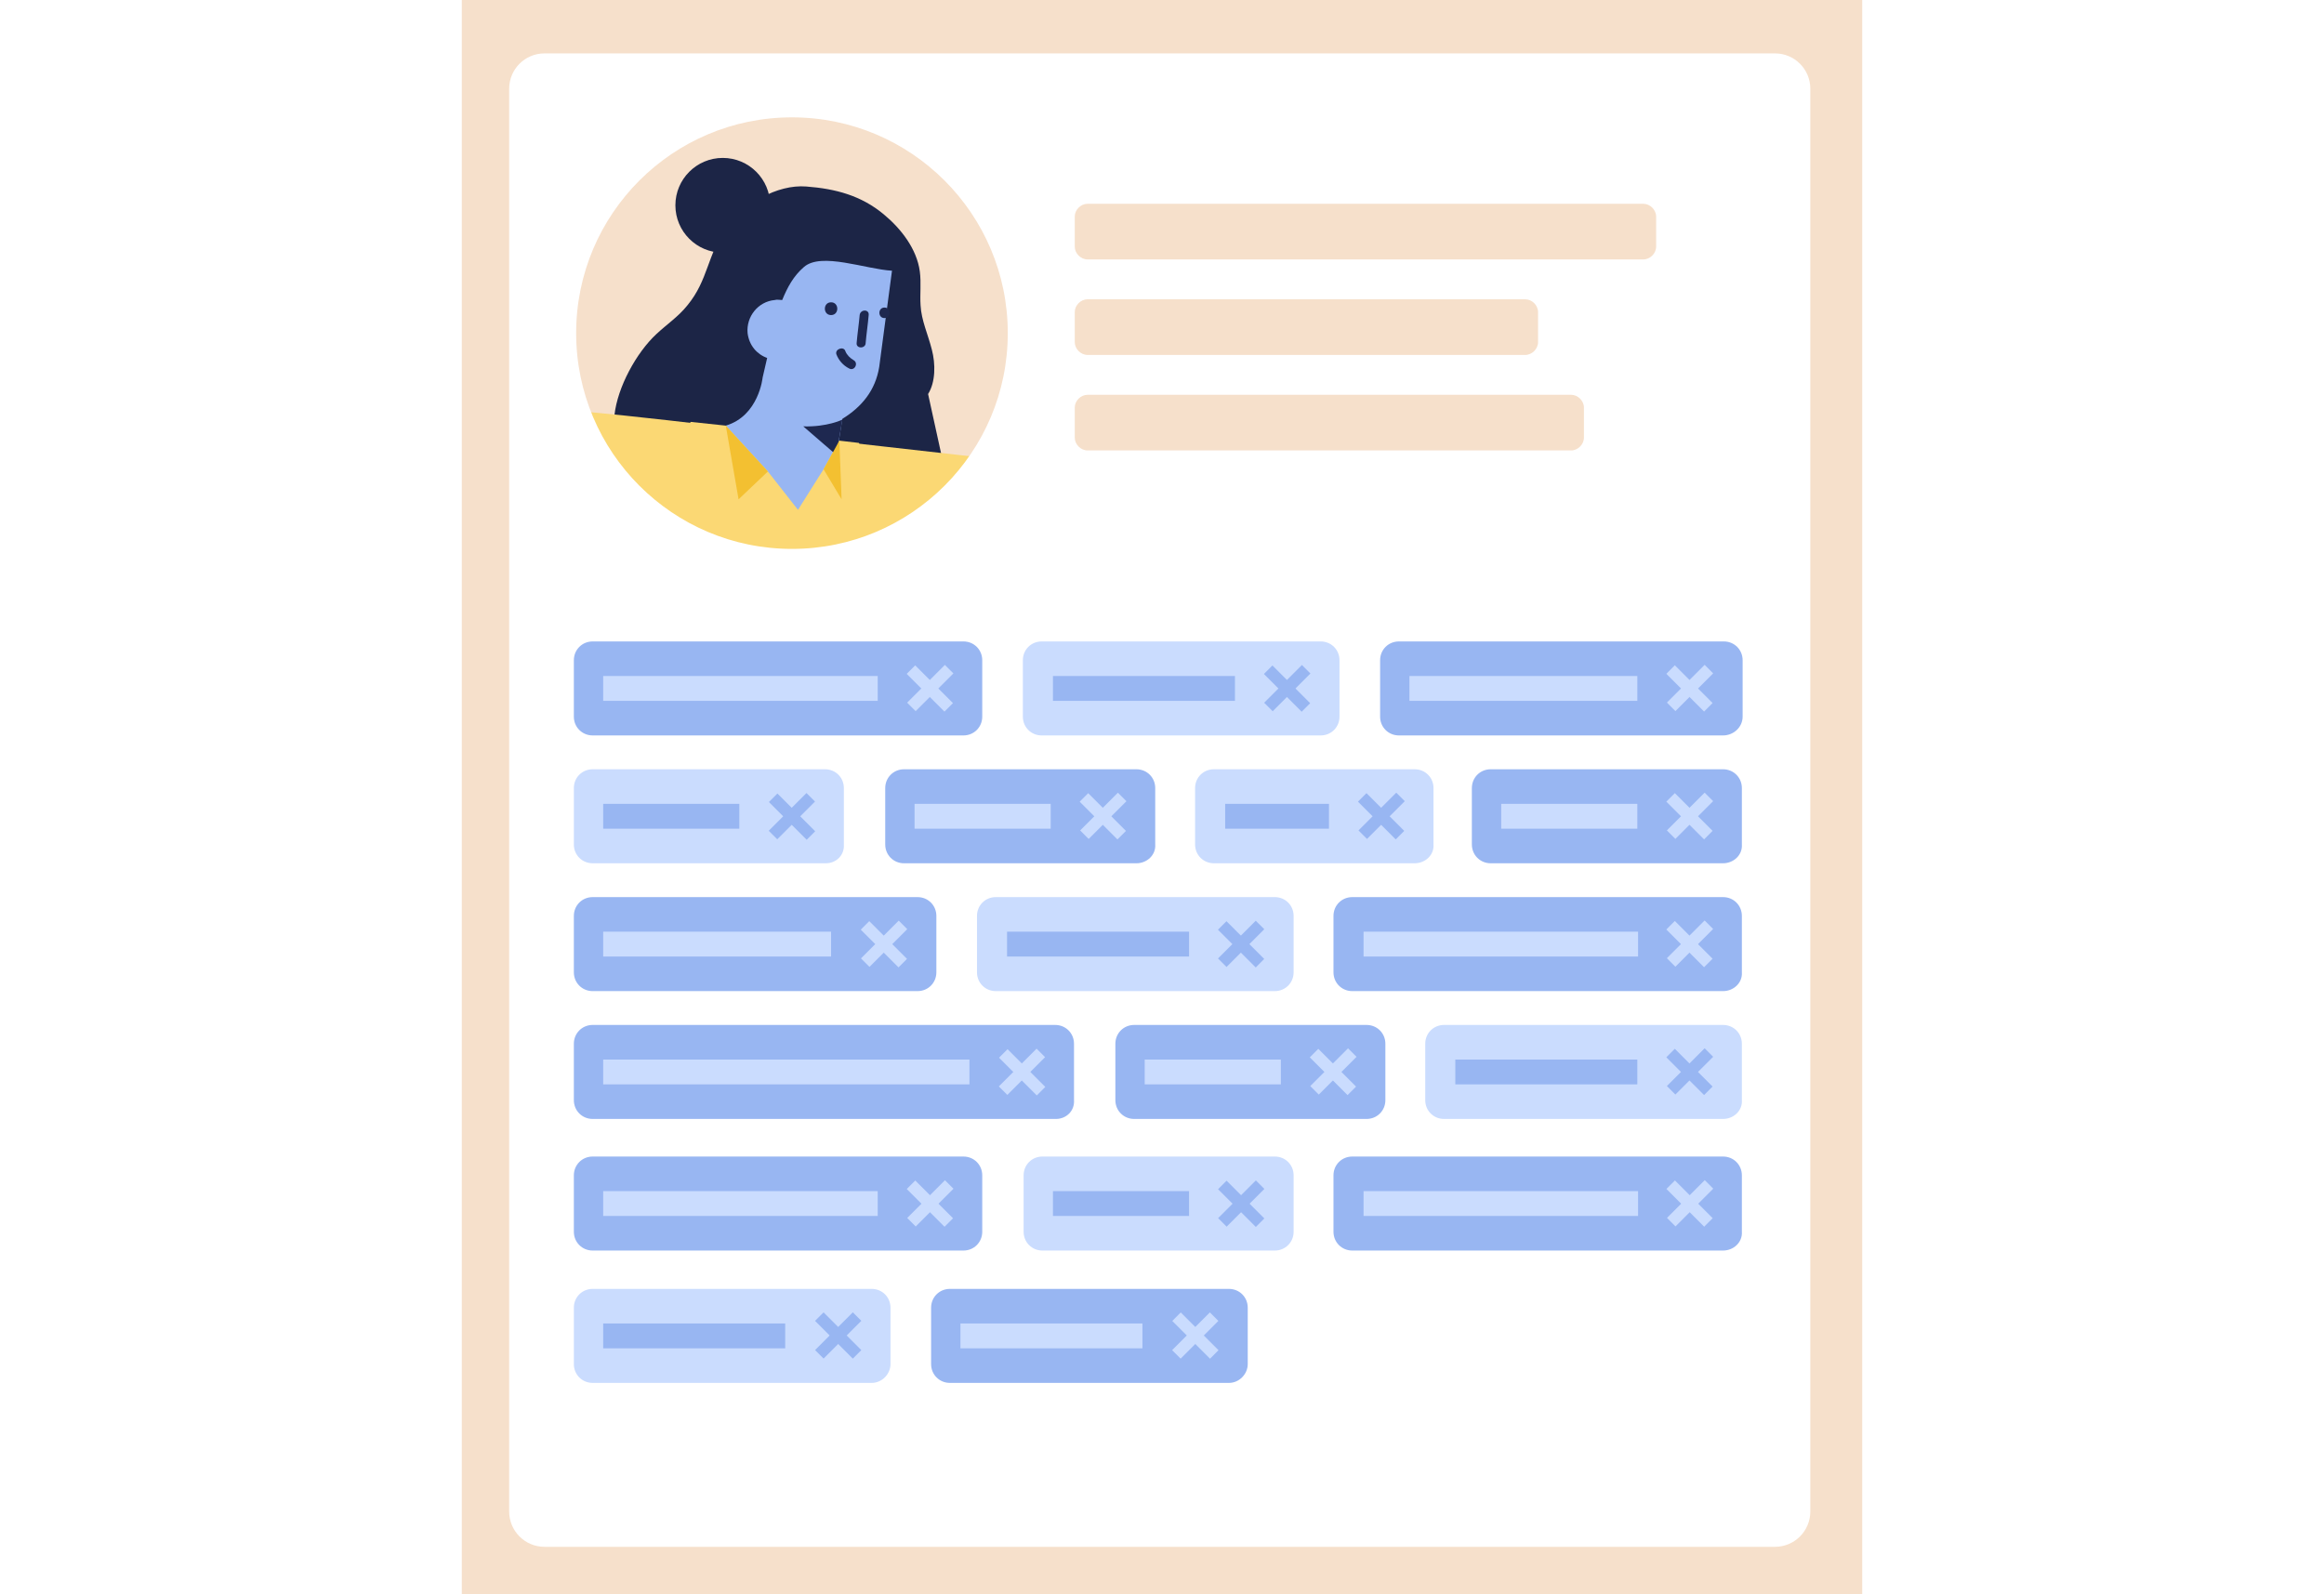 <svg xmlns="http://www.w3.org/2000/svg" xmlns:xlink="http://www.w3.org/1999/xlink" xml:space="preserve" id="Layer_1" x="0" y="0" style="enable-background:new 0 0 309 212" version="1.1" viewBox="0 0 309 212"><style>.st0{fill:#fff}.st1{fill:#f6e0cb}.st5{fill:#1c2546}.st6{fill:#fbd874}.st7{fill:#1e2850}.st8{fill:#98b6f2}.st10{fill:#cadcfe}</style><path d="M0 0h309v212H0z" class="st0"/><path d="M61.4-.1h186.2v212.2H61.4z" class="st1"/><path d="M236 205.7H72.4c-2.6 0-4.7-2.1-4.7-4.7V11.8c0-2.6 2.1-4.7 4.7-4.7H236c2.6 0 4.7 2.1 4.7 4.7V201c0 2.6-2.1 4.7-4.7 4.7z" class="st0"/><defs><circle id="SVGID_1_" cx="105.3" cy="44.3" r="29"/></defs><clipPath id="SVGID_2_"><use xlink:href="#SVGID_1_" style="overflow:visible"/></clipPath><path d="M76.3 9.7h67.8v67.8H76.3z" style="clip-path:url(#SVGID_2_);fill:#f6e0cb"/><g style="clip-path:url(#SVGID_2_)"><path d="M135.5 85.2c-.4-2.2-2.4-3.7-4.1-5.1-1.7-1.5-4.1-3.7-3.2-5.8l-4.8-21.9c1-1.6 1-4 .5-5.9-.5-2-1.4-3.9-1.5-5.9-.1-1.5.1-3-.1-4.5-.4-3-2.5-5.7-4.8-7.6-3-2.5-6.4-3.4-10.3-3.7s-8.3 2.3-10.6 5.5c-2.6 3.6-2.4 6.9-5.2 10.3-1.2 1.5-2.7 2.5-4.1 3.8-2.7 2.5-5.2 7.1-5.6 10.8h.2L70.6 71.7c-2.8 2.8-6.1 5.3-8.2 8.6-2.2 3.3-2.8 8-.2 10.9 1.5 1.6 3.6 2.3 5.3 3.6 3.4 2.6 4.7 7.3 8.4 9.5.2.1 1.5.6 1.3.4l48.6-2.8c1.8-.4 3.5-1.1 4.9-2.3 1.1-.8 2-1.9 2.3-3.2.2-1 .1-2 .2-2.9.3-3 2.8-5.5 2.3-8.3z" class="st5"/><defs><path id="SVGID_3_" d="M135.5 85.2c-.4-2.2-2.4-3.7-4.1-5.1-1.7-1.5-4.1-3.7-3.2-5.8l-4.8-21.9c1-1.6 1-4 .5-5.9-.5-2-1.4-3.9-1.5-5.9-.1-1.5.1-3-.1-4.5-.4-3-2.5-5.7-4.8-7.6-3-2.5-6.4-3.4-10.3-3.7s-8.3 2.3-10.6 5.5c-2.6 3.6-2.4 6.9-5.2 10.3-1.2 1.5-2.7 2.5-4.1 3.8-2.7 2.5-5.2 7.1-5.6 10.8h.2L70.6 71.7c-2.8 2.8-6.1 5.3-8.2 8.6-2.2 3.3-2.8 8-.2 10.9 1.5 1.6 3.6 2.3 5.3 3.6 3.4 2.6 4.7 7.3 8.4 9.5.2.1 1.5.6 1.3.4l48.6-2.8c1.8-.4 3.5-1.1 4.9-2.3 1.1-.8 2-1.9 2.3-3.2.2-1 .1-2 .2-2.9.3-3 2.8-5.5 2.3-8.3z"/></defs><clipPath id="SVGID_4_"><use xlink:href="#SVGID_3_" style="overflow:visible"/></clipPath><path d="m36.4 107.9 16.3-2s-2.4-15.5-2.1-22.1c.2-4.4 6.7-12 15.8-11.8l6.1.5 4.8 37.5h52.8l-7.6-12 4.8-22.5 52.7 5.3-7.3-15.2-61.2-6.9-9.2-1.2s-25.1-3.2-33.6-3.4c-11.7-.3-37 2.1-35.5 30.6" class="st6"/><path d="M128.6 69.6c-.9 4.3-1.8 8.5-2.7 12.8-.2.9 1.2 1.3 1.4.4.9-4.3 1.9-8.5 2.7-12.8.1-.9-1.3-1.2-1.4-.4zm-58 4.2c2.5.1 5 .2 7.5.4.9.1.9-1.3 0-1.4-2.5-.2-5-.3-7.5-.4-.9 0-.9 1.4 0 1.4z" class="st7"/><path d="m104.8 66.5 1.4 2.2 1.6-2.9" class="st8"/><path d="M106.9 35.5c-1.4 1.2-2.2 2.7-2.9 4.4-.3 0-.7-.1-1 0-2.2.2-3.8 2.2-3.6 4.4.2 1.6 1.2 2.8 2.6 3.3-.2.9-.4 1.7-.6 2.6 0 0-.5 5.1-4.9 6.4l-.2 1.8c-.6 4.1 2.2 8 6.3 8.6 4.1.6 8-2.2 8.6-6.3l.8-5c2.6-1.6 4.4-3.8 4.9-6.9l1.7-12.8c-3.5-.2-9.4-2.5-11.7-.5z" class="st8"/><path d="m109.5 62.4-3.4 5.4-4-5.1-5.6-6.1-4.7-.5-.7 6.4 4.3 5.2 9.9 2.3 7.7-.6 3-5.6-1.8-4.9-2.6-.3z" class="st6"/><path d="M114.3 41.9c-.1 1.2-.3 2.5-.4 3.7-.1.8 1.2.8 1.2 0 .1-1.2.3-2.5.4-3.7.1-.8-1.1-.8-1.2 0zm-3.1 5.2c.3.8.9 1.5 1.7 1.9.7.4 1.3-.7.6-1.1-.5-.3-.9-.7-1.1-1.2-.2-.7-1.4-.3-1.2.4zm-.7-5.2c1.1 0 1.1-1.7 0-1.7s-1.1 1.7 0 1.7zm7.1.4c.9 0 .9-1.4 0-1.4s-.9 1.4 0 1.4z" class="st7"/><circle cx="96.1" cy="27.3" r="6.3" class="st5"/><path d="M112 55.8s-2 1-5.2.9l4.4 3.8.8-4.7z" class="st7"/><path d="m36.4 107.9 16.4-2 1.8 4H36.4" style="fill:#fcd872"/></g><use xlink:href="#SVGID_1_" style="overflow:visible;fill:none;stroke:#fff;stroke-width:.612;stroke-miterlimit:10"/><path d="M144.6 47.2h58.2c.9 0 1.7-.8 1.7-1.7v-4c0-.9-.8-1.7-1.7-1.7h-58.2c-.9 0-1.7.8-1.7 1.7v4c0 .9.8 1.7 1.7 1.7zm0 12.7h64.3c.9 0 1.7-.8 1.7-1.7v-4c0-.9-.8-1.7-1.7-1.7h-64.3c-.9 0-1.7.8-1.7 1.7v4c0 .9.8 1.7 1.7 1.7zm0-25.4h73.9c.9 0 1.7-.8 1.7-1.7v-4c0-.9-.8-1.7-1.7-1.7h-73.9c-.9 0-1.7.8-1.7 1.7v4c0 .9.8 1.7 1.7 1.7z" class="st1"/><path d="M128.1 97.8H78.8c-1.4 0-2.5-1.1-2.5-2.5v-7.5c0-1.4 1.1-2.5 2.5-2.5h49.3c1.4 0 2.5 1.1 2.5 2.5v7.5c0 1.4-1.1 2.5-2.5 2.5z" class="st8"/><path d="M80.2 89.9h36.5v3.3H80.2zm41.486-1.418 5.02 5.02-1.131 1.131-5.02-5.02z" class="st10"/><path d="m126.764 89.552-5.02 5.02-1.132-1.131 5.02-5.02zM175.6 97.8h-37.1c-1.4 0-2.5-1.1-2.5-2.5v-7.5c0-1.4 1.1-2.5 2.5-2.5h37.1c1.4 0 2.5 1.1 2.5 2.5v7.5c0 1.4-1.1 2.5-2.5 2.5z" class="st10"/><path d="M140 89.9h24.2v3.3H140zm29.18-1.407 5.021 5.02-1.131 1.132-5.02-5.02z" class="st8"/><path d="m174.236 89.563-5.02 5.02-1.132-1.13 5.02-5.021zM229.1 97.8H186c-1.4 0-2.5-1.1-2.5-2.5v-7.5c0-1.4 1.1-2.5 2.5-2.5h43.2c1.4 0 2.5 1.1 2.5 2.5v7.5c0 1.4-1.2 2.5-2.6 2.5z" class="st8"/><path d="M187.4 89.9h30.3v3.3h-30.3zm35.288-1.427 5.02 5.02-1.13 1.132-5.021-5.02z" class="st10"/><path d="m227.783 89.544-5.02 5.02-1.131-1.131 5.02-5.02z" class="st10"/><path d="M140.4 148.8H78.8c-1.4 0-2.5-1.1-2.5-2.5v-7.5c0-1.4 1.1-2.5 2.5-2.5h61.5c1.4 0 2.5 1.1 2.5 2.5v7.5c.1 1.4-1 2.5-2.4 2.5z" class="st8"/><path d="M80.2 140.9h48.7v3.3H80.2zm53.764-1.378 5.02 5.02-1.131 1.132-5.02-5.02z" class="st10"/><path d="m138.957 140.584-5.02 5.02-1.132-1.13 5.02-5.021z" class="st10"/><path d="M181.7 148.8h-30.9c-1.4 0-2.5-1.1-2.5-2.5v-7.5c0-1.4 1.1-2.5 2.5-2.5h30.9c1.4 0 2.5 1.1 2.5 2.5v7.5c0 1.4-1.1 2.5-2.5 2.5z" class="st8"/><path d="M152.2 140.9h18.1v3.3h-18.1zm23.082-1.423 5.02 5.02-1.13 1.132-5.021-5.02z" class="st10"/><path d="m180.366 140.54-5.02 5.02-1.132-1.132 5.02-5.02zm48.734 8.26H192c-1.4 0-2.5-1.1-2.5-2.5v-7.5c0-1.4 1.1-2.5 2.5-2.5h37.1c1.4 0 2.5 1.1 2.5 2.5v7.5c.1 1.4-1.1 2.5-2.5 2.5z" class="st10"/><path d="M193.5 140.9h24.2v3.3h-24.2zm29.184-1.429 5.02 5.02-1.13 1.132-5.021-5.02z" class="st8"/><path d="m227.78 140.533-5.021 5.02-1.131-1.13 5.02-5.021zM128.1 166.3H78.8c-1.4 0-2.5-1.1-2.5-2.5v-7.5c0-1.4 1.1-2.5 2.5-2.5h49.3c1.4 0 2.5 1.1 2.5 2.5v7.5c0 1.4-1.1 2.5-2.5 2.5z" class="st8"/><path d="M80.2 158.4h36.5v3.3H80.2zm41.497-1.414 5.02 5.02-1.13 1.132-5.021-5.02z" class="st10"/><path d="m126.776 158.08-5.02 5.02-1.132-1.132 5.02-5.02zm42.724 8.22h-30.9c-1.4 0-2.5-1.1-2.5-2.5v-7.5c0-1.4 1.1-2.5 2.5-2.5h30.9c1.4 0 2.5 1.1 2.5 2.5v7.5c0 1.4-1.1 2.5-2.5 2.5z" class="st10"/><path d="M140 158.4h18.1v3.3H140zm23.086-1.389 5.02 5.02-1.13 1.132-5.02-5.02z" class="st8"/><path d="m168.114 158.105-5.02 5.02-1.132-1.131 5.02-5.02zM229.1 166.3h-49.3c-1.4 0-2.5-1.1-2.5-2.5v-7.5c0-1.4 1.1-2.5 2.5-2.5h49.3c1.4 0 2.5 1.1 2.5 2.5v7.5c.1 1.4-1.1 2.5-2.5 2.5z" class="st8"/><path d="M181.3 158.4h36.5v3.3h-36.5zm41.4-1.423 5.02 5.02-1.131 1.132-5.02-5.02z" class="st10"/><path d="m227.795 158.071-5.02 5.02-1.132-1.131 5.02-5.02z" class="st10"/><path d="M122 131.8H78.8c-1.4 0-2.5-1.1-2.5-2.5v-7.5c0-1.4 1.1-2.5 2.5-2.5H122c1.4 0 2.5 1.1 2.5 2.5v7.5c0 1.4-1.1 2.5-2.5 2.5z" class="st8"/><path d="M80.2 123.9h30.3v3.3H80.2zm35.377-1.406 5.02 5.02-1.13 1.132-5.021-5.02z" class="st10"/><path d="m120.628 123.559-5.02 5.02-1.132-1.13 5.02-5.021zM169.5 131.8h-37.1c-1.4 0-2.5-1.1-2.5-2.5v-7.5c0-1.4 1.1-2.5 2.5-2.5h37.1c1.4 0 2.5 1.1 2.5 2.5v7.5c0 1.4-1.1 2.5-2.5 2.5z" class="st10"/><path d="M133.9 123.9h24.2v3.3h-24.2zm29.172-1.394 5.02 5.02-1.13 1.131-5.021-5.02z" class="st8"/><path d="m168.1 123.57-5.02 5.021-1.132-1.131 5.02-5.02zm61 8.23h-49.3c-1.4 0-2.5-1.1-2.5-2.5v-7.5c0-1.4 1.1-2.5 2.5-2.5h49.3c1.4 0 2.5 1.1 2.5 2.5v7.5c.1 1.4-1.1 2.5-2.5 2.5z" class="st8"/><path d="M181.3 123.9h36.5v3.3h-36.5zm41.386-1.428 5.02 5.02-1.131 1.132-5.02-5.02z" class="st10"/><path d="m227.78 123.537-5.02 5.02-1.131-1.131 5.02-5.02zM109.8 114.8h-31c-1.4 0-2.5-1.1-2.5-2.5v-7.5c0-1.4 1.1-2.5 2.5-2.5h30.9c1.4 0 2.5 1.1 2.5 2.5v7.5c.1 1.4-1 2.5-2.4 2.5z" class="st10"/><path d="M80.2 106.9h18.1v3.3H80.2zm23.167-1.377 5.02 5.02-1.13 1.132-5.021-5.02z" class="st8"/><path d="m108.362 106.59-5.02 5.02-1.132-1.13 5.02-5.02zm42.738 8.21h-30.9c-1.4 0-2.5-1.1-2.5-2.5v-7.5c0-1.4 1.1-2.5 2.5-2.5h30.9c1.4 0 2.5 1.1 2.5 2.5v7.5c.1 1.4-1.1 2.5-2.5 2.5z" class="st8"/><path d="M121.6 106.9h18.1v3.3h-18.1zm23.086-1.422 5.02 5.02-1.131 1.131-5.02-5.02z" class="st10"/><path d="m149.77 106.545-5.02 5.02-1.132-1.13 5.02-5.021z" class="st10"/><path d="M229.1 114.8h-30.9c-1.4 0-2.5-1.1-2.5-2.5v-7.5c0-1.4 1.1-2.5 2.5-2.5h30.9c1.4 0 2.5 1.1 2.5 2.5v7.5c.1 1.4-1.1 2.5-2.5 2.5z" class="st8"/><path d="M199.6 106.9h18.1v3.3h-18.1zm23.087-1.428 5.02 5.02-1.131 1.132-5.02-5.02z" class="st10"/><path d="m227.782 106.54-5.02 5.02-1.132-1.13 5.02-5.021zM188.1 114.8h-26.7c-1.4 0-2.5-1.1-2.5-2.5v-7.5c0-1.4 1.1-2.5 2.5-2.5h26.7c1.4 0 2.5 1.1 2.5 2.5v7.5c.1 1.4-1.1 2.5-2.5 2.5z" class="st10"/><path d="M162.9 106.9h13.8v3.3h-13.8zm18.786-1.426 5.02 5.02-1.13 1.132-5.02-5.02z" class="st8"/><path d="m186.778 106.542-5.02 5.02-1.132-1.13 5.02-5.021z" class="st8"/><path d="M115.9 183.9H78.8c-1.4 0-2.5-1.1-2.5-2.5v-7.5c0-1.4 1.1-2.5 2.5-2.5h37.1c1.4 0 2.5 1.1 2.5 2.5v7.5c0 1.3-1.1 2.5-2.5 2.5z" class="st10"/><path d="M80.2 176h24.2v3.3H80.2zm29.302-1.48 5.02 5.02-1.131 1.132-5.02-5.02z" class="st8"/><path d="m114.524 175.645-5.02 5.02-1.132-1.13 5.02-5.021zM163.4 183.9h-37.1c-1.4 0-2.5-1.1-2.5-2.5v-7.5c0-1.4 1.1-2.5 2.5-2.5h37.1c1.4 0 2.5 1.1 2.5 2.5v7.5c0 1.3-1.1 2.5-2.5 2.5z" class="st8"/><path d="M127.7 176h24.2v3.3h-24.2zm29.296-1.468 5.02 5.02-1.13 1.131-5.021-5.02z" class="st10"/><path d="m161.996 175.656-5.02 5.02-1.132-1.13 5.02-5.02z" class="st10"/><path d="m96.5 56.6 5.6 6.1-3.9 3.7zm15.1 2-2.1 3.8 2.4 4z" style="fill:#f3c031"/></svg>